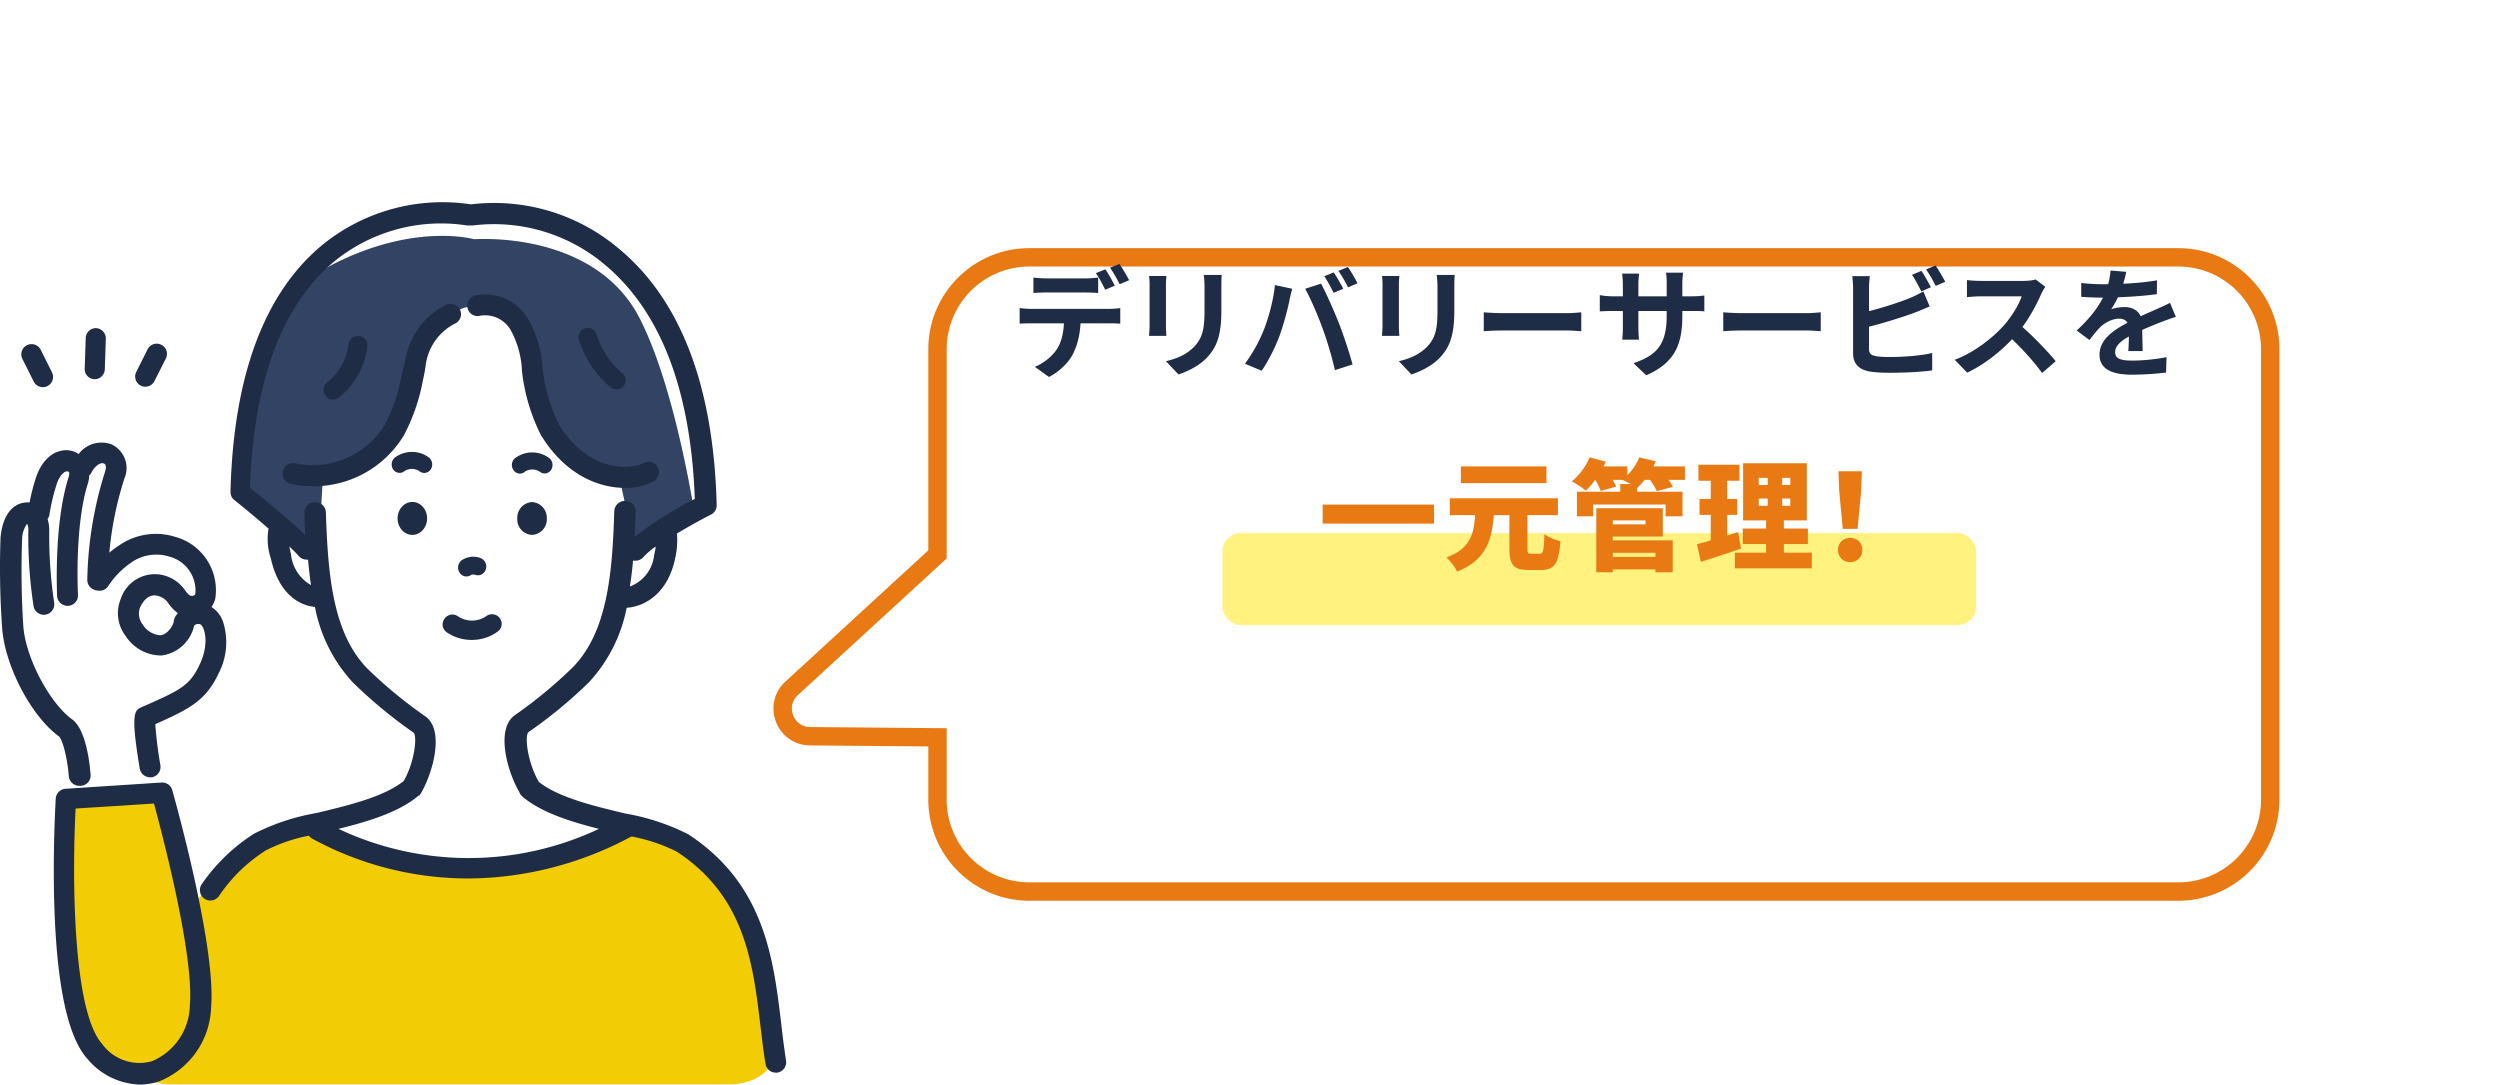 <svg width="272" height="118" fill="none" xmlns="http://www.w3.org/2000/svg"><g filter="url(#filter0_dd_17253_34806)"><path fill-rule="evenodd" clip-rule="evenodd" d="M112 13c-5.523 0-10 4.477-10 10v22.315L86.13 59.892c-2.004 1.841-.718 5.185 2.004 5.209l13.866.12V72c0 5.523 4.477 10 10 10h125c5.523 0 10-4.477 10-10V23c0-5.523-4.477-10-10-10H112z" fill="#fff"/><path d="M102 45.315l.676.737.324-.298v-.439h-1zM86.13 59.892l.677.736-.676-.736zm2.004 5.209l.009-1-.009 1zm13.866.12h1v-.992l-.992-.008-.008 1zM103 23a9 9 0 019-9v-2c-6.075 0-11 4.925-11 11h2zm0 22.315V23h-2v22.315h2zm-1.677-.736L85.454 59.155l1.353 1.473 15.869-14.576-1.353-1.473zM85.454 59.155c-2.672 2.455-.957 6.915 2.672 6.946l.017-2c-1.815-.016-2.672-2.245-1.336-3.473l-1.353-1.473zm2.672 6.946l13.865.12.017-2-13.865-.12-.017 2zM103 72v-6.78h-2V72h2zm9 9a9 9 0 01-9-9h-2c0 6.075 4.925 11 11 11v-2zm125 0H112v2h125v-2zm9-9a9 9 0 01-9 9v2c6.075 0 11-4.925 11-11h-2zm0-49v49h2V23h-2zm-9-9a9 9 0 019 9h2c0-6.075-4.925-11-11-11v2zm-125 0h125v-2H112v2z" fill="#E97A13"/></g><rect x="133" y="58" width="82" height="10" rx="2" fill="#FFF27F"/><path d="M112.435 30.198c.416.052.962.091 1.391.091h4.264c.442 0 .949-.039 1.391-.091v1.677a24.863 24.863 0 00-1.391-.052h-4.251c-.455 0-1.001.026-1.404.052v-1.677zm-1.495 3.315c.377.052.832.091 1.235.091h8.515c.273 0 .845-.026 1.196-.091v1.703a17.507 17.507 0 00-1.196-.039h-8.515c-.377 0-.884.013-1.235.039v-1.703zm6.643.91c0 1.703-.299 3.003-.845 4.095-.455.897-1.456 1.911-2.613 2.496l-1.534-1.105c.923-.364 1.846-1.105 2.366-1.872.65-.975.819-2.21.819-3.601l1.807-.013zm2.678-5.122c.325.468.793 1.3 1.027 1.781l-1.04.442c-.26-.533-.663-1.3-1.014-1.807l1.027-.416zm1.534-.585c.338.481.819 1.313 1.053 1.768l-1.027.442c-.273-.546-.689-1.3-1.053-1.794l1.027-.416zm11.13 1.196c-.026.364-.039.78-.039 1.313v2.561c0 2.808-.546 4.004-1.521 5.07-.858.949-2.197 1.573-3.146 1.885l-1.365-1.443c1.3-.299 2.34-.793 3.133-1.638.884-.975 1.066-1.95 1.066-3.978v-2.457c0-.533-.039-.949-.091-1.313h1.963zm-6.019.117c-.026.299-.052.585-.052.988v4.394c0 .325.026.832.052 1.131h-1.898c.026-.234.065-.741.065-1.144v-4.381c0-.234-.013-.689-.052-.988h1.885zm18.202-.39c.325.468.793 1.3 1.04 1.781l-1.053.442c-.26-.533-.663-1.3-1.014-1.807l1.027-.416zm1.547-.585a16 16 0 011.04 1.768l-1.027.442c-.273-.546-.689-1.3-1.053-1.794l1.04-.416zm-9.178 6.903c.572-1.443 1.066-3.276 1.235-4.94l1.885.403c-.104.364-.26 1.001-.312 1.3-.182.91-.65 2.691-1.105 3.9-.468 1.261-1.235 2.743-1.911 3.718l-1.82-.767a16.388 16.388 0 002.028-3.614zm6.409-.26c-.494-1.365-1.326-3.289-1.885-4.277l1.729-.559c.546 1.001 1.43 3.003 1.924 4.251a52.997 52.997 0 011.508 4.537l-1.924.624a38.186 38.186 0 00-1.352-4.576zm14.384-5.785c-.026.364-.039.78-.039 1.313v2.561c0 2.808-.546 4.004-1.521 5.07-.858.949-2.197 1.573-3.146 1.885l-1.365-1.443c1.3-.299 2.34-.793 3.133-1.638.884-.975 1.066-1.95 1.066-3.978v-2.457c0-.533-.039-.949-.091-1.313h1.963zm-6.019.117c-.026.299-.052.585-.052.988v4.394c0 .325.026.832.052 1.131h-1.898c.026-.234.065-.741.065-1.144v-4.381c0-.234-.013-.689-.052-.988h1.885zm9.182 3.952c.481.039 1.417.091 2.093.091h6.981c.611 0 1.183-.065 1.534-.091v2.054c-.312-.013-.975-.078-1.521-.078h-6.994c-.728 0-1.599.039-2.093.078v-2.054zm21.607.286c0 3.211-.78 5.174-3.926 6.565l-1.391-1.313c2.522-.871 3.614-2.002 3.614-5.2v-3.458c0-.52-.026-.949-.078-1.196h1.859c-.026.26-.078.676-.078 1.196v3.406zm-4.706-4.498c-.026.247-.078.663-.078 1.183v4.641c0 .585.039 1.118.065 1.365h-1.82c.026-.247.065-.78.065-1.365v-4.654a9.3 9.3 0 00-.078-1.17h1.846zm-4.277 2.34c.234.039.767.13 1.404.13h8.528c.689 0 1.079-.039 1.443-.091v1.729c-.286-.039-.754-.039-1.43-.039h-8.541c-.65 0-1.105.026-1.404.039v-1.768zm13.432 1.872c.481.039 1.417.091 2.093.091h6.981c.611 0 1.183-.065 1.534-.091v2.054c-.312-.013-.975-.078-1.521-.078h-6.994c-.728 0-1.599.039-2.093.078v-2.054zm21.565-4.511c.325.481.78 1.3 1.027 1.781l-1.04.455c-.273-.533-.663-1.3-1.014-1.807l1.027-.429zm1.534-.585c.338.494.819 1.313 1.053 1.768l-1.04.455c-.26-.546-.689-1.3-1.04-1.794l1.027-.429zm-7.15 1.157c-.052.39-.091.975-.091 1.352v6.552c0 .572.26.715.845.819.39.065.923.078 1.495.078 1.365 0 3.458-.156 4.537-.442v1.898c-1.235.182-3.198.26-4.628.26-.845 0-1.638-.052-2.197-.143-1.118-.208-1.781-.819-1.781-1.95v-7.072c0-.299-.039-.962-.091-1.352h1.911zm-.858 3.991c1.677-.364 3.9-1.066 5.265-1.625.455-.195.897-.403 1.417-.702l.689 1.638c-.494.208-1.079.455-1.508.624-1.534.585-4.082 1.352-5.85 1.768l-.013-1.703zm19.95-2.834a5.39 5.39 0 00-.455.806c-.533 1.235-1.495 3.003-2.613 4.303-1.456 1.677-3.419 3.289-5.434 4.238l-1.352-1.404c2.106-.78 4.108-2.366 5.33-3.718.858-.975 1.651-2.262 1.95-3.185h-4.42c-.533 0-1.248.065-1.534.091v-1.859c.351.052 1.157.091 1.534.091h4.589c.572 0 1.079-.065 1.352-.156l1.053.793zm-2.899 4.03c1.339 1.092 3.185 3.029 4.03 4.069l-1.482 1.287c-.962-1.339-2.379-2.886-3.77-4.147l1.222-1.209zm11.708-5.655a13.744 13.744 0 01-.637 2.184c-.273.637-.65 1.378-1.014 1.898.351-.156 1.04-.247 1.482-.247 1.079 0 1.898.637 1.898 1.846 0 .702.039 2.119.052 2.938h-1.56c.052-.611.078-1.716.065-2.418 0-.832-.52-1.105-1.066-1.105-.715 0-1.534.429-2.028.897-.39.39-.754.858-1.196 1.43l-1.391-1.04c1.664-1.534 2.665-2.938 3.211-4.368.26-.702.429-1.495.468-2.158l1.716.143zm-4.901 1.209c.663.091 1.625.143 2.288.143 1.716 0 4.069-.091 5.954-.429l-.013 1.508c-1.833.26-4.446.377-6.032.377-.533 0-1.482-.026-2.197-.091v-1.508zm10.296 3.692c-.403.117-1.105.377-1.547.546-.845.325-2.015.793-3.237 1.417-1.183.611-1.82 1.17-1.82 1.885 0 .715.624.91 1.885.91 1.105 0 2.561-.143 3.705-.377l-.052 1.677a32.49 32.49 0 01-3.692.234c-2.028 0-3.549-.507-3.549-2.184 0-1.807 1.859-2.873 3.419-3.653 1.196-.624 2.015-.936 2.795-1.3.507-.221.962-.429 1.456-.676l.637 1.521z" fill="#1F2C46"/><path d="M143.905 54.903h12.116v2.067h-12.116v-2.067zm20.319.546h1.963v4.212c0 .52.052.585.429.585h.897c.39 0 .455-.312.52-2.132.403.325 1.235.65 1.742.78-.182 2.405-.65 3.12-2.08 3.12h-1.404c-1.651 0-2.067-.598-2.067-2.34v-4.225zm-6.487-1.235h11.765v1.833h-11.765v-1.833zm1.209-3.471h9.308v1.82h-9.308v-1.82zm1.573 4.927h2.041c-.208 2.834-.663 5.161-4.03 6.526-.208-.481-.728-1.183-1.157-1.547 2.847-1.053 3.003-2.821 3.146-4.979zm14.261 4.914h6.032v1.365h-6.032v-1.365zm1.508-7.917h1.82v1.638h-1.82v-1.638zm-4.719.832h11.492v2.678h-1.846V54.89h-7.878v1.287h-1.768v-2.678zm3.159 1.794h6.188v3.081h-6.188v-1.326h4.303v-.429h-4.303v-1.326zm.078 3.497h7.189v3.471h-1.885v-2.119h-5.304V58.79zm-1.131-3.497h1.794v6.968h-1.794v-6.968zm-.663-4.55h4.043v1.469h-4.043v-1.469zm5.382 0h4.927v1.469h-4.927v-1.469zm-5.434-.988l1.755.481c-.52 1.183-1.391 2.392-2.171 3.146a11.188 11.188 0 00-1.534-1.014c.793-.624 1.547-1.638 1.95-2.613zm5.395 0l1.794.442c-.468 1.118-1.274 2.21-2.028 2.886-.39-.286-1.196-.689-1.651-.884.806-.572 1.521-1.521 1.885-2.444zm-4.992 2.132l1.599-.429c.325.442.715 1.066.884 1.482l-1.69.481c-.13-.403-.481-1.066-.793-1.534zm5.967.052l1.664-.429c.364.429.806 1.04 1.014 1.456l-1.755.468c-.156-.39-.572-1.04-.923-1.495zm12.025 2.301v.793h3.432v-.793h-3.432zm0-2.249v.78h3.432v-.78h-3.432zm-1.703-1.586h6.929v6.214h-6.929v-6.214zm-.039 7.098h7.085v1.69h-7.085v-1.69zm-.858 2.626h8.372v1.703h-8.372v-1.703zm-3.965-9.568h4.459v1.742h-4.459v-1.742zm.117 3.731h4.108v1.729h-4.108v-1.729zm-.273 4.914c1.157-.286 2.886-.806 4.472-1.313l.325 1.794a211.114 211.114 0 01-4.381 1.443l-.416-1.924zm1.495-7.956h1.794v7.943l-1.794.273V51.25zm6.201-.195h1.573v4.836h.182v5.044h-1.937v-5.044h.182v-4.836zm8.164 6.487l-.39-4.108-.078-2.158h2.548l-.078 2.158-.39 4.108h-1.612zm.806 3.614c-.78 0-1.326-.559-1.326-1.326s.559-1.3 1.326-1.3 1.326.533 1.326 1.3-.559 1.326-1.326 1.326z" fill="#E97A13"/><path d="M2.267 72.155a61.277 61.277 0 005.176 7.24l1.335 7.498 7.671-.852-.852-7.808s4.941-1.37 6.844-5.2a6.56 6.56 0 00-.692-6.844s1.865-4.942-1.977-6.177c-3.842-1.236-8.993 2.656-8.993 2.656s1.013-9.439 1.532-11.18a1.582 1.582 0 00-2.916-1.162s-2.767-.988-3.953 1.372c-.7 1.37-1.18 2.84-1.42 4.36a2.063 2.063 0 00-2.94 1.853c-.26 2.842.222 12.194 1.185 14.244zm12.44-6.98c.42-2.47 2.805-1.235 4.238-.382.803.481 1.593 1.099.976 3.15-.618 2.05-2.669 2.31-4.361 1.63-1.693-.679-1.285-1.94-.853-4.397z" fill="#fff"/><path d="M78.8 117.358c5.56 0 5.572-4.102 4.83-8.549-.74-4.447-3.706-14.454-7.992-16.443-4.287-1.989-13.293-3.965-15.517-5.263a8.079 8.079 0 01-3.842-6.572c-.123-2.767 3.533-3.57 5.312-5.275a19.135 19.135 0 005.683-10.13 4.324 4.324 0 004.423-3.52c1.124-3.88 1.334-4.695 1.334-4.695l3.83-2.31s-.581-13.812-5.164-20.767c-4.584-6.955-12.132-11.303-20.223-10.55-6.93-.407-15.01.828-20.347 9.39-5.337 8.56-4.521 21.495-4.521 21.495l4.237 4.002s-.741 5.683 4.36 6.597c0 0 2.212 7.684 7.413 11.86 2.236 2.124 3.706 2.186 3.496 4.941a8.042 8.042 0 01-5.88 6.572c-3.422 1.1-10.563 1.137-16.171 7.548a9.66 9.66 0 01-3.595 1.829l-2.903-11.044-10.575.617s-.26 13.342 1.124 19.643c1.384 6.3 7.746 10.611 7.746 10.611l62.942.013z" fill="#fff"/><path d="M51.474 94.664a40 40 0 01-17.382-5.078s-6.449 1.977-8.24 4.04a52.277 52.277 0 01-5.102 4.793l-3.187-12.144-10.266.618v16.06l2.224 10.686 5.09 3.101a7.984 7.984 0 003.582 1.235h61.15c2.582 0 5.152-1.396 4.942-4.015-.21-2.619-2.125-14.664-4.521-17.122-2.397-2.459-7.091-6.98-11.638-7.066-.024.024-11.241 4.892-16.652 4.892z" fill="#F2CC05"/><path d="M51.582 26.027c4.941-.235 14.034 1 17.938 8.462 3.903 7.462 5.991 21.1 5.991 21.1l-6.61 3.336-1.494-6.894s-4.595-.53-6.486-3.706c-1.89-3.175-1.779-10.278-4.311-12.922a5.844 5.844 0 00-5.967-1.951c-1.149.234-4.57 2.816-5.584 6.757-1.013 3.94-2.47 8.08-4.595 9.34a26.332 26.332 0 01-5.325 2.161l-.445 8.042-8.647-6.275s.877-19.877 9.945-24.596c9.067-4.72 15.59-2.854 15.59-2.854z" fill="#324364"/><path d="M10.29 41.259a1.1 1.1 0 01-1.075-1.137l.112-3.348a1.112 1.112 0 011.111-1.075 1.124 1.124 0 011.075 1.15l-.111 3.347a1.112 1.112 0 01-1.112 1.063zm6.506.222a1.125 1.125 0 01-.989.593 1.063 1.063 0 01-.506-.123 1.112 1.112 0 01-.47-1.495l1.236-2.47a1.111 1.111 0 011.495-.47 1.111 1.111 0 01.481 1.495l-1.247 2.47zM5.172 42c-.156.083-.33.125-.506.124a1.124 1.124 0 01-.989-.593l-1.235-2.47a1.112 1.112 0 011.326-1.569c.28.088.514.283.65.543l1.236 2.47A1.124 1.124 0 015.172 42zM.22 68.116c.21 4.15 3.125 9.76 6.176 11.995.42.322.94 2.397 1.087 4.337a1.149 1.149 0 001.137 1.05h.185a1.124 1.124 0 001.05-1.236c-.086-1.136-.482-4.941-2.038-6.016-2.47-1.828-5.102-6.807-5.287-10.254-.197-3.1-.238-6.21-.124-9.314a2.965 2.965 0 01.544-1.693c.1.208.146.437.135.667a50.093 50.093 0 00.569 8.314 1.137 1.137 0 001.334.902 1.149 1.149 0 00.902-1.334 48.969 48.969 0 01-.531-7.906 4.015 4.015 0 00-.186-1.162 1.03 1.03 0 00.21-.494 21.68 21.68 0 01.754-3.2c.383-1.235 1-1.556 1.235-1.482.235.074.186.309.074.68-1.606 5.102-1.235 12.563-1.235 12.872a1.149 1.149 0 001.136 1.075h.062a1.136 1.136 0 001.075-1.236c0-.074-.395-7.412 1.075-12.069.09-.288.139-.588.148-.89a.81.81 0 00.235-.296c.506-.939 1.1-1.112 1.359-1 .26.11.271.456.123.914a41.225 41.225 0 00-1.927 11.773 1.149 1.149 0 001.05 1.124 1.124 1.124 0 001.235-.482 9.105 9.105 0 012.385-2.47 4.732 4.732 0 014.2-.742 3.817 3.817 0 012.89 4.015.284.284 0 01-.197.247.569.569 0 01-.47-.062 2.809 2.809 0 01-.42-.47 4.09 4.09 0 00-2.705-1.753 3.904 3.904 0 00-4.324 2.631 4.09 4.09 0 00.544 4.064 4.596 4.596 0 003.928 2.1 4.2 4.2 0 003.509-3.236.593.593 0 01.716-.124c.346.186 1.013 1.915-.086 4.287-1.1 2.372-2.113 2.841-6.338 4.694-.765.346-1.235.544-.21 6.684a1.149 1.149 0 001.125.951h.185a1.15 1.15 0 00.939-1.31 43.34 43.34 0 01-.556-4.471c3.706-1.656 5.51-2.545 6.918-5.584a7.325 7.325 0 00.432-5.621 3.15 3.15 0 00-1.235-1.544c.187-.27.325-.572.408-.89a6.017 6.017 0 00-4.41-6.757 6.993 6.993 0 00-6.091.976c-.36.23-.703.486-1.025.765a37.12 37.12 0 011.643-8.079 2.854 2.854 0 00-1.396-3.706 3.113 3.113 0 00-3.583 1.05 2.225 2.225 0 00-.593-.297c-1.371-.444-3.224.297-4.077 2.94-.277.859-.5 1.733-.667 2.62a1.697 1.697 0 00-.247 0c-1.235 0-2.643.926-2.915 3.817a91.973 91.973 0 00.16 9.636zm19.135-1.408c-.104.12-.2.248-.284.383a1.311 1.311 0 00-.16.481c0 .346-.618 1.47-1.47 1.544a2.47 2.47 0 01-1.903-1.148 1.952 1.952 0 01-.321-1.829c.26-.58.84-1.52 1.84-1.334a1.952 1.952 0 011.322.927c.254.343.553.65.89.914l.086.062zM52.293 34.34a1.124 1.124 0 01-1.408-.765 1.138 1.138 0 01.778-1.409 5.35 5.35 0 015.744 2.471 11.947 11.947 0 011.631 5.51c.247 2.08.836 4.104 1.742 5.992 3.261 5.361 7.956 4.941 9.204 4.25a1.135 1.135 0 011.556.407 1.136 1.136 0 01-.408 1.556 6.412 6.412 0 01-3.15.73c-2.817 0-6.486-1.397-9.142-5.77a20.581 20.581 0 01-2.05-6.93 10.044 10.044 0 00-1.236-4.485 3.225 3.225 0 00-3.261-1.556zm7.52 15.542a.987.987 0 01.111 1.297.84.84 0 01-.667.333.89.89 0 01-.556-.21 1.507 1.507 0 00-1.569 0 .815.815 0 01-1.235-.123.964.964 0 01.099-1.297 3.1 3.1 0 013.817 0zm-13.092-.062a.988.988 0 01.111 1.297.84.84 0 01-1.235.124 1.507 1.507 0 00-1.569 0 .864.864 0 01-.556.21.84.84 0 01-.667-.334.988.988 0 01.111-1.297 3.101 3.101 0 013.805 0zm11.165 4.806a1.705 1.705 0 011.606 1.791 1.692 1.692 0 01-1.606 1.779 1.69 1.69 0 01-1.606-1.779 1.705 1.705 0 011.606-1.791zm-13.022 3.57c.887 0 1.606-.802 1.606-1.792 0-.989-.72-1.791-1.606-1.791-.887 0-1.606.802-1.606 1.791 0 .99.719 1.792 1.606 1.792zm7.452 2.532a.988.988 0 01.531 1.236.89.89 0 01-1.173.568.802.802 0 00-.383 0 .877.877 0 01-.947.086.889.889 0 01-.313-.271 1.013 1.013 0 01.16-1.36 2.235 2.235 0 012.125-.259z" fill="#1F2C46"/><path d="M21.94 96.208a1.137 1.137 0 001.475 1.637c.166-.086.308-.211.415-.364a17.294 17.294 0 015.065-4.942 17.421 17.421 0 014.719-1.618c.096.138.222.253.37.333a35.493 35.493 0 0016.937 4.324 37.778 37.778 0 0017.777-4.57c1.717.316 3.38.873 4.942 1.655 7.412 4.867 8.277 12.069 9.104 19.024.173 1.409.322 2.743.544 4.052a1.123 1.123 0 001.112.964h.185a1.151 1.151 0 00.939-1.31 94.432 94.432 0 01-.519-3.953c-.852-7.128-1.803-15.22-10.117-20.668a24.36 24.36 0 00-6.844-2.26c-3.41-.816-7.264-1.73-9.414-3.435-1.235-2.124-1.556-4.941-1.149-5.41a50.738 50.738 0 006.597-5.436 16.567 16.567 0 004.102-8.104c2.161-.148 4.46-1.73 5.237-5.201.236-.94.315-1.913.235-2.879a63.32 63.32 0 013.706-2.063 1.112 1.112 0 00.618-1.037c-.334-13.021-3.966-22.46-10.81-28.03a21 21 0 00-15.923-4.683 20.692 20.692 0 00-16.06 4.324c-6.387 5.2-9.784 14.268-10.106 26.931a1.124 1.124 0 00.433.927s1.902 1.507 3.706 3.1a6.696 6.696 0 00.26 3.274c.815 3.62 2.865 5.053 4.793 5.25a16.616 16.616 0 004.138 8.228 51.883 51.883 0 006.597 5.448c.395.395.123 3.15-1.075 5.25-2.137 1.73-6.016 2.656-9.463 3.484a23.868 23.868 0 00-6.831 2.26 19.889 19.889 0 00-5.695 5.498zm9.537-36.752c.407.383.765.741 1.025 1.038a1.134 1.134 0 00.852.395h.161c.086.939.185 1.853.321 2.767a4.362 4.362 0 01-2.174-3.323c-.074-.358-.136-.63-.185-.877zm37.06 4.336c.137-.914.26-1.84.334-2.792h.26a1.124 1.124 0 00.865-.383 7.82 7.82 0 011.334-1.149c0 .284-.087.593-.161.927a4.101 4.101 0 01-2.582 3.397h-.05zM36.827 90.18c3.249-.804 6.609-1.817 8.734-3.633h.062l.123-.148c1.347-2.248 2.68-6.992.507-8.474a49.697 49.697 0 01-6.264-5.164c-3.805-3.88-4.311-10.266-4.533-17.024a1.149 1.149 0 00-1.236-1.1 1.15 1.15 0 00-1.1 1.175c0 .815.062 1.618.1 2.409-1.804-1.755-4.868-4.225-6.017-5.152.396-11.674 3.509-19.976 9.265-24.707a18.393 18.393 0 0114.355-3.83h.618a18.678 18.678 0 0114.195 4.126c6.176 5.04 9.524 13.663 9.957 25.622a41.141 41.141 0 00-6.535 4.126c0-.902.086-1.816.11-2.73a1.135 1.135 0 00-1.099-1.174 1.162 1.162 0 00-1.235 1.1c-.21 6.757-.729 13.144-4.534 17.023a50.499 50.499 0 01-6.25 5.164c-2.15 1.457-.89 6.09.444 8.376.067.183.177.348.321.481 2.038 1.742 5.213 2.743 8.351 3.534a33.207 33.207 0 01-28.34 0z" fill="#1F2C46"/><path d="M49.794 67.028a2.73 2.73 0 003.125 0 1.05 1.05 0 011.632.591 1.037 1.037 0 01-.396 1.09 4.72 4.72 0 01-2.83.914 4.756 4.756 0 01-2.717-.828 1.037 1.037 0 01-.26-1.458 1.05 1.05 0 011.446-.309zM46.016 41.37a21.16 21.16 0 01-2.051 5.955 11.476 11.476 0 01-9.883 5.583 10.6 10.6 0 01-2.47-.271 1.149 1.149 0 01-.853-1.371 1.149 1.149 0 011.371-.853 9.229 9.229 0 009.76-4.225 18.726 18.726 0 001.79-5.337c.161-.642.31-1.235.47-1.914a8.19 8.19 0 014.287-5.733 1.149 1.149 0 011.708.813 1.125 1.125 0 01-.547 1.14 5.942 5.942 0 00-3.249 4.36 20.857 20.857 0 01-.333 1.853zm-9.131 1.866a1.013 1.013 0 01-1.097.132 1.025 1.025 0 01-.361-.293 1.038 1.038 0 01.16-1.458 6.337 6.337 0 002.335-4.163 1.05 1.05 0 011.15-.914 1.037 1.037 0 01.9 1.161 8.376 8.376 0 01-3.087 5.535zm30.193-.866a1.062 1.062 0 01-.667-.246 10.959 10.959 0 01-3.435-5.189 1.013 1.013 0 01.692-1.235 1.013 1.013 0 011.235.68 8.933 8.933 0 002.792 4.212 1.037 1.037 0 01.124 1.458 1 1 0 01-.741.32zM9.463 115.146c-2.063-2.322-3.261-7.832-3.545-16.356-.21-6.177.148-11.86.148-11.909a1.137 1.137 0 011.062-1.062l10.451-.68a1.137 1.137 0 011.162.828c.197.692 4.805 17.023 4.225 23.67a8.97 8.97 0 01-5.658 8.017 6.607 6.607 0 01-2.1.346 7.71 7.71 0 01-5.745-2.854zM8.228 87.968c-.358 6.72-.42 21.916 2.89 25.622a5.008 5.008 0 005.424 1.865 6.73 6.73 0 004.114-6.066c.469-5.398-2.953-18.456-3.904-21.964l-8.524.543z" fill="#1F2C46"/><defs><filter id="filter0_dd_17253_34806" x="60.152" y="0" width="211.848" height="119" filterUnits="userSpaceOnUse" color-interpolation-filters="sRGB"><feFlood flood-opacity="0" result="BackgroundImageFix"/><feColorMatrix in="SourceAlpha" values="0 0 0 0 0 0 0 0 0 0 0 0 0 0 0 0 0 0 127 0" result="hardAlpha"/><feOffset dy="12"/><feGaussianBlur stdDeviation="12"/><feComposite in2="hardAlpha" operator="out"/><feColorMatrix values="0 0 0 0 0.804 0 0 0 0 0.51 0 0 0 0 0.059 0 0 0 0.2 0"/><feBlend in2="BackgroundImageFix" result="effect1_dropShadow_17253_34806"/><feColorMatrix in="SourceAlpha" values="0 0 0 0 0 0 0 0 0 0 0 0 0 0 0 0 0 0 127 0" result="hardAlpha"/><feOffset dy="3"/><feGaussianBlur stdDeviation="4"/><feComposite in2="hardAlpha" operator="out"/><feColorMatrix values="0 0 0 0 0.804 0 0 0 0 0.51 0 0 0 0 0.059 0 0 0 0.1 0"/><feBlend in2="effect1_dropShadow_17253_34806" result="effect2_dropShadow_17253_34806"/><feBlend in="SourceGraphic" in2="effect2_dropShadow_17253_34806" result="shape"/></filter></defs></svg>
